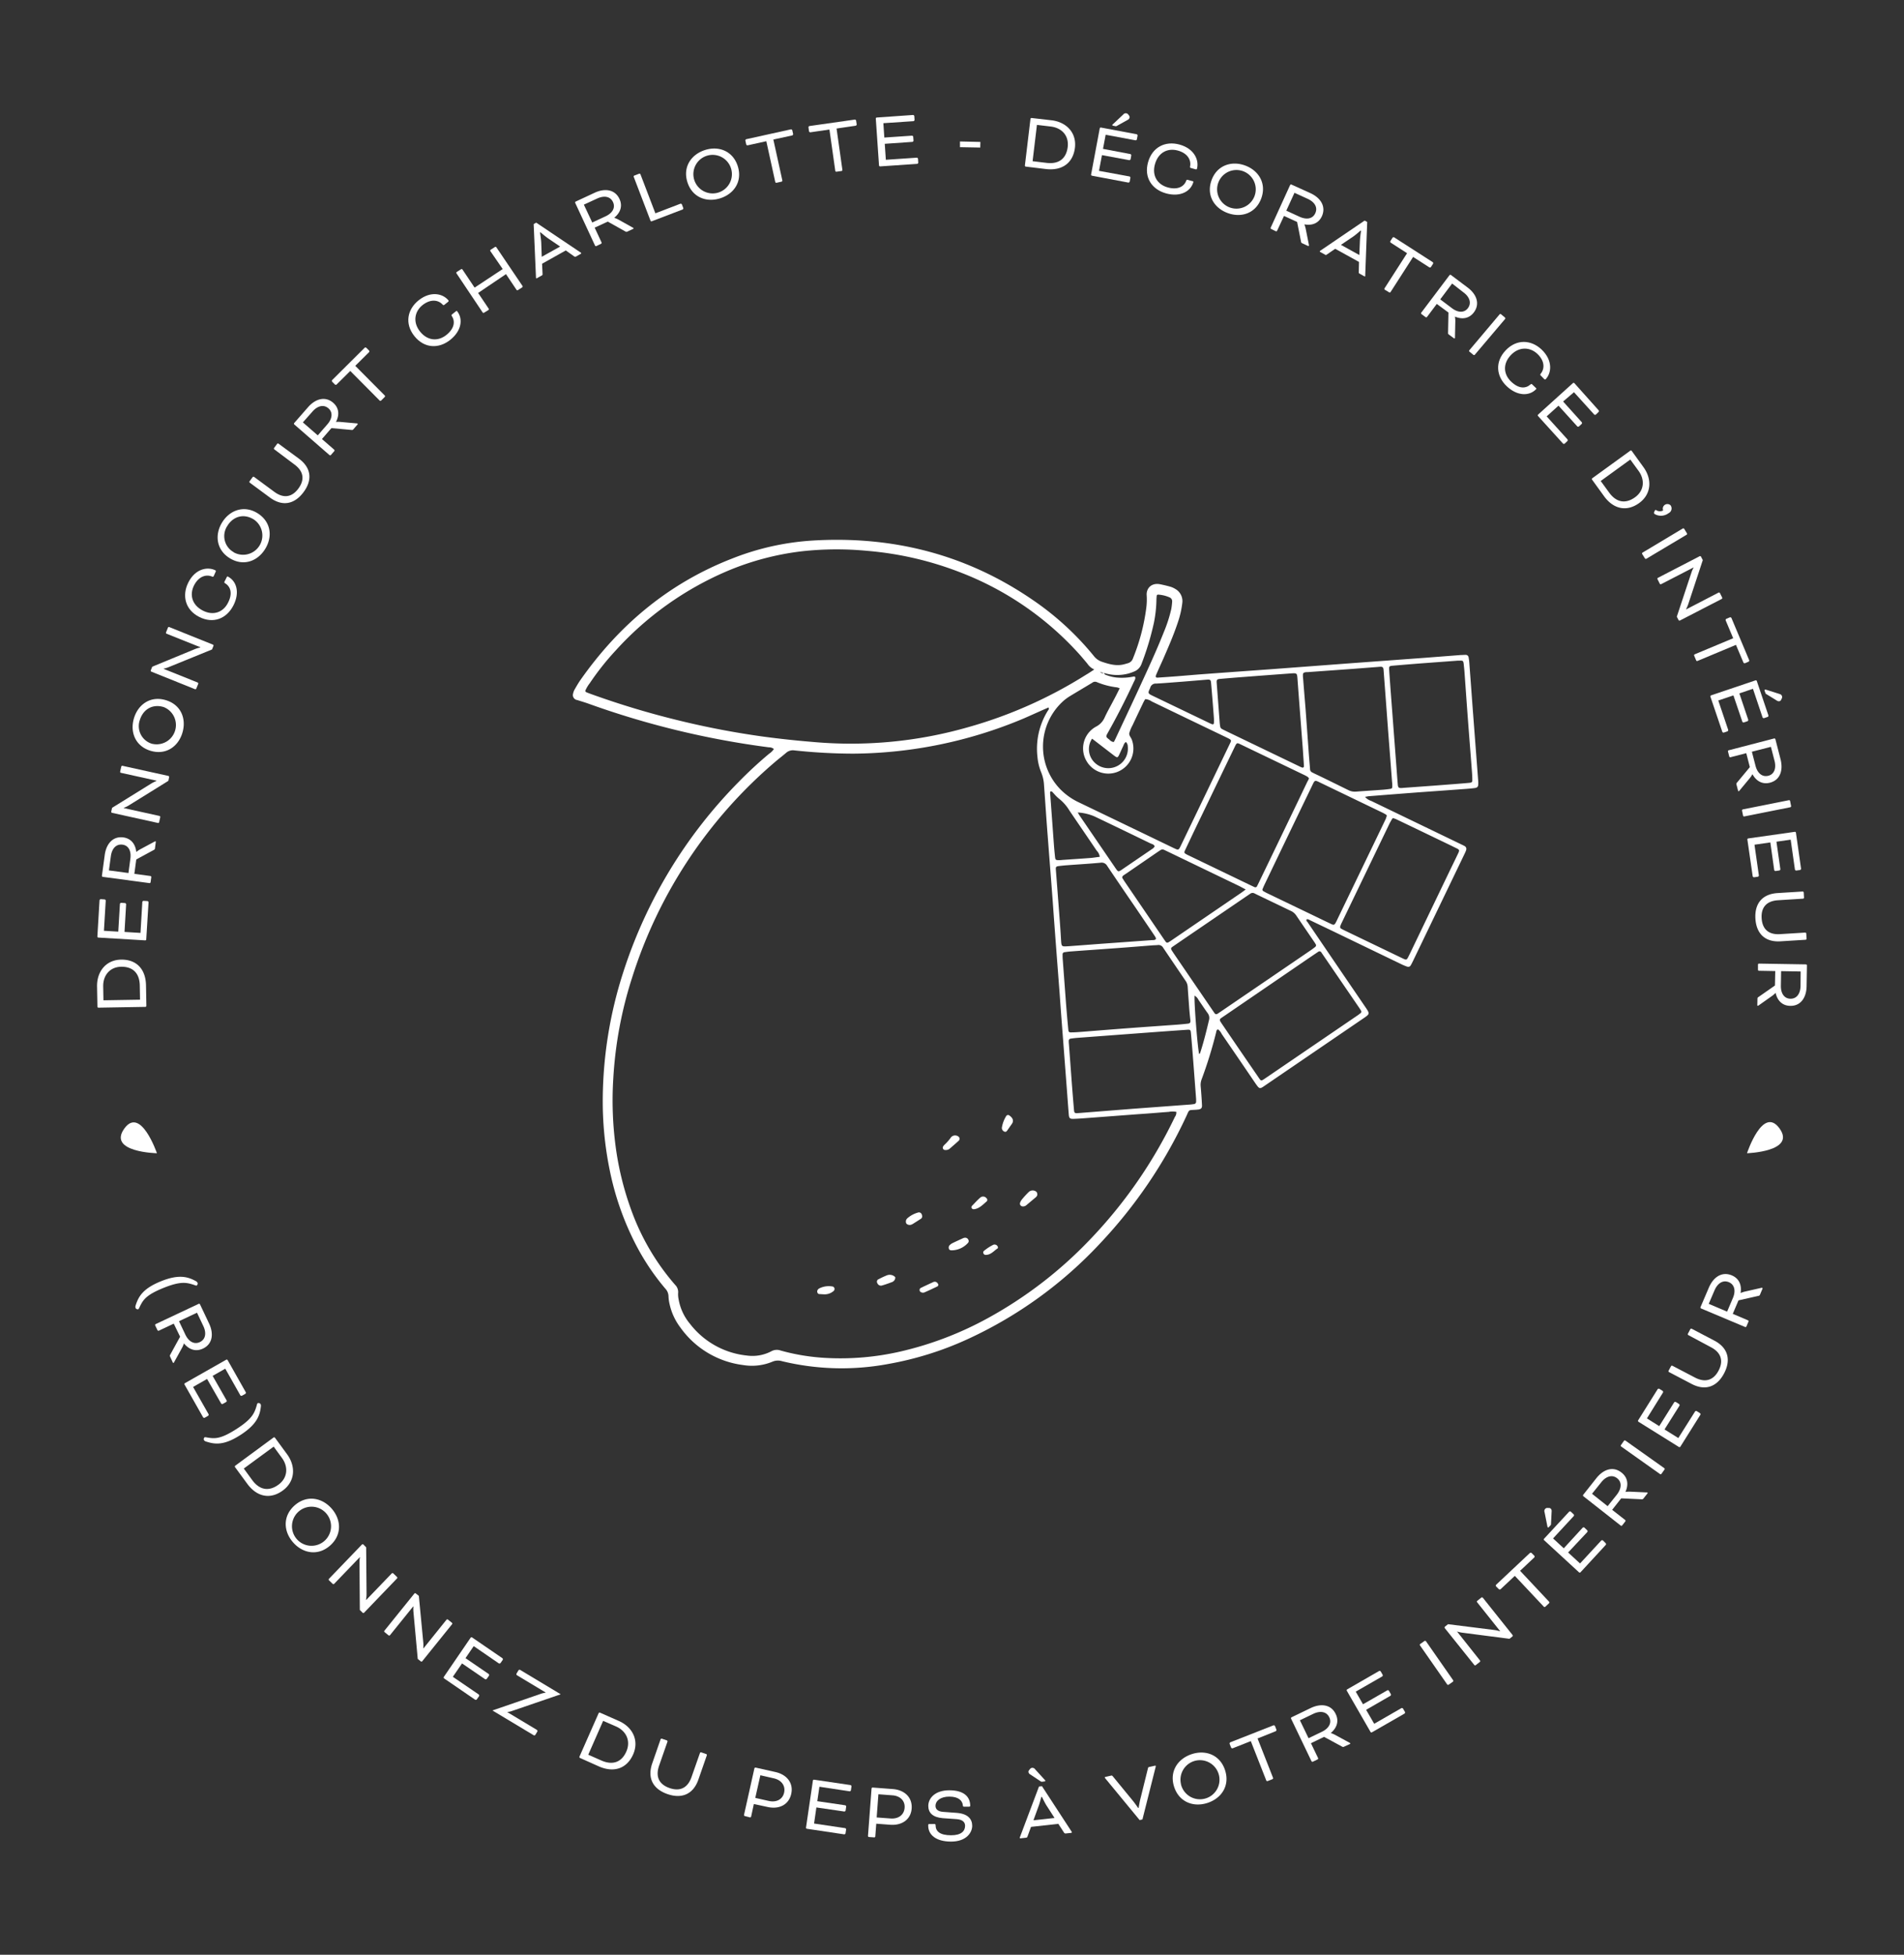 <svg id="Calque_1" data-name="Calque 1" xmlns="http://www.w3.org/2000/svg" viewBox="0 0 828.3 850.05">
  <rect x="0" y="0" width="828.3" height="850.05" fill="#333333" stroke="none"/>
  <defs>
    <style>
      .cls-1 {
        fill: #fff;
      }
    </style>
  </defs>
  <g>
    <path class="cls-1" d="M593.82,346.54a6.26,6.26,0,0,0,2.7,1.76L635.29,367c.6.31,1.22.56,1.81.9a1.41,1.41,0,0,1,.66,1.9.3.3,0,0,1,0,.08c-.19.54-.46,1.06-.7,1.58l-22.3,46.32c-.34.69-.67,1.39-1.07,2.05a1.22,1.22,0,0,1-1.52.53,21.58,21.58,0,0,1-2.43-1L579,404.53l-9.12-4.36a2.4,2.4,0,0,0-1.37-.44c-.49.66.15,1,.43,1.45q7.73,11.37,15.44,22.69l9.94,14.57c1.55,2.3,1.49,2.57-.75,4.11L550.39,472c-2.43,1.69-2.43,1.67-4.24-.88q-7.29-10.74-14.67-21.48a5.34,5.34,0,0,0-1.61-2c-.71.21-.71.86-.83,1.36a186.56,186.56,0,0,1-6.31,20.41,6.79,6.79,0,0,0-.39,3.09c.24,2.68.43,5.38.56,8.08.07,1.29-.37,1.73-1.62,1.93-.28,0-.57.06-.86.08-3.74.26-2.84-.32-4.54,3.26a208.35,208.35,0,0,1-37.19,54.75A183.35,183.35,0,0,1,421,582.33a141.66,141.66,0,0,1-34.64,10.83,110.31,110.31,0,0,1-46.15-1.22,6.11,6.11,0,0,0-4.17.21,23.24,23.24,0,0,1-12.77,1.46A39.53,39.53,0,0,1,296,577.31a26.12,26.12,0,0,1-4.7-10.15,17.84,17.84,0,0,1-.48-3.41,5,5,0,0,0-1.37-3.35A101.63,101.63,0,0,1,277,542a123.91,123.91,0,0,1-11.86-33.66,148.8,148.8,0,0,1-2.92-31,183,183,0,0,1,8.91-54.53,208.41,208.41,0,0,1,50.17-82.73,179.5,179.5,0,0,1,13.36-12.36,6.84,6.84,0,0,0,2-2,3.18,3.18,0,0,0-2.17-.73,373.37,373.37,0,0,1-78.72-19.07c-1.54-.54-3.11-1-4.66-1.49a2.18,2.18,0,0,1-1.81-2.76,6.21,6.21,0,0,1,.7-1.87c.82-1.42,1.63-2.85,2.58-4.19,16.93-24.07,38.65-42.19,66.26-52.85a113.94,113.94,0,0,1,34-7.65C387.8,232.87,420,240.9,449,260.71a124.77,124.77,0,0,1,26.93,24.66,7.4,7.4,0,0,0,3.49,2.43c3.22,1.08,6.46,2,9.89,1l1.38-.39a3.22,3.22,0,0,0,2.18-2.09,87.76,87.76,0,0,0,5.8-22,28.68,28.68,0,0,0,.17-5.48c-.2-2.91,2-5.55,5.93-4.75,1.41.29,2.83.62,4.2,1a9.16,9.16,0,0,1,2.37,1.05,6.07,6.07,0,0,1,3,6.07,40.43,40.43,0,0,1-1.84,8.15c-1.87,5.69-4.26,11.15-6.65,16.62-1,2.21-2,4.4-2.94,6.6-.32.75-.06,1.15.69,1.1q4.19-.27,8.36-.59c3.84-.3,7.67-.65,11.53-.93,9.79-.73,19.59-1.42,29.38-2.13l33.71-2.53,33.13-2.43,15.79-1.22c.68,0,1.35-.07,2-.06a1.25,1.25,0,0,1,1.4,1.16,21.78,21.78,0,0,1,.34,2.86q.72,9.64,1.43,19.31l1.71,22.47.7,9.22a7.36,7.36,0,0,1,0,1.15c0,1.14-.38,1.58-1.5,1.73s-2.29.26-3.45.35c-6.81.5-13.64,1-20.45,1.48q-11.24.85-22.47,1.75C595,346.33,594.55,346.42,593.82,346.54ZM478.55,292c-.1.15-.16.48-.35.08h.4c.43.78,1.07.78,1.79.43a.78.78,0,0,0,.51.9,18.15,18.15,0,0,0,4.75,1.22,24.84,24.84,0,0,0,7.2-.36c.37-.07.85-.2,1,.19a1.59,1.59,0,0,1-.12,1.09c-.2.53-.5,1-.74,1.57-3.4,7.28-7,14.35-10.93,21.33-1.09,1.93-1.08,1.95.61,3.24a2.88,2.88,0,0,0,1.84,1,11,11,0,0,0,.66-1.21c3.3-7.06,6.64-14.11,9.91-21.18,3.91-8.5,7.87-16.93,11.3-25.61a60.26,60.26,0,0,0,3.17-9.89,27.62,27.62,0,0,0,.37-3.15,1.82,1.82,0,0,0-1.11-1.86,14.43,14.43,0,0,0-5-1.21.59.59,0,0,0-.61.51c-.06.67-.12,1.34-.12,2a55.64,55.64,0,0,1-1.09,9.72,121.07,121.07,0,0,1-5.31,17.68,5.62,5.62,0,0,1-3.41,3.58,20.93,20.93,0,0,1-2.18.78,19,19,0,0,1-10.83-.21c-.56-.19-1.24-.09-1.7-.61Zm33.23,191.52a8.93,8.93,0,0,0-3.34,0c-4.42.33-8.83.72-13.25,1l-23.91,1.8c-1.44.1-2.87.2-4.32.24s-1.87-.26-2-1.79c-.28-3.36-.51-6.71-.77-10.08l-1.71-22.47c-.49-6.43-1-12.86-1.44-19.3-.54-7.19-1.11-14.4-1.65-21.6-.51-6.72-1-13.45-1.48-20.16-.73-9.6-1.49-19.21-2.22-28.8-.54-7-1-14-1.51-21A16.86,16.86,0,0,0,453,336a23.44,23.44,0,0,1-1.69-7,31.19,31.19,0,0,1,4.52-19.91c.23-.37.69-.71.31-1.43l-1.73.75c-3,1.32-6,2.7-9,4a194.17,194.17,0,0,1-74.18,15.33,244.4,244.4,0,0,1-25.66-1.42,4.45,4.45,0,0,0-3.64,1.11c-1.52,1.32-3.15,2.54-4.68,3.85A203.64,203.64,0,0,0,275,425.11,175.27,175.27,0,0,0,266.8,469a152.09,152.09,0,0,0,1,29.4,130.7,130.7,0,0,0,6.86,27.94,102.38,102.38,0,0,0,19.07,32.43A4.4,4.4,0,0,1,295,562.4a11,11,0,0,0,.26,2.86,22.48,22.48,0,0,0,4.86,10.37,35.89,35.89,0,0,0,24.78,13.85,17.64,17.64,0,0,0,10.65-1.85,4.93,4.93,0,0,1,4.11-.31,91.13,91.13,0,0,0,19.61,3.2,116.16,116.16,0,0,0,32.36-2.77,147.64,147.64,0,0,0,38.18-14.57,182.28,182.28,0,0,0,44.07-33.82,204.6,204.6,0,0,0,37.23-53.64,3.21,3.21,0,0,0,.63-2.24ZM476.05,291.14a6.92,6.92,0,0,1-3-2.53c-1.3-1.54-2.59-3.11-3.95-4.6a134.54,134.54,0,0,0-50.46-34.76,144.85,144.85,0,0,0-41.44-9.71,138.76,138.76,0,0,0-27.94.15,119.3,119.3,0,0,0-33.1,8.74,139.18,139.18,0,0,0-48.3,34.43,116.29,116.29,0,0,0-11.29,14.24,14.45,14.45,0,0,0-2,3.41c.21.25.3.44.46.5.71.31,1.44.57,2.15.83a370.25,370.25,0,0,0,38.41,11.54,363.21,363.21,0,0,0,36.86,7q10.44,1.39,20.95,2.25a184.86,184.86,0,0,0,67.73-6.39,194.7,194.7,0,0,0,51.27-22.78C473.49,292.84,474.54,292.13,476.05,291.14Zm11.05,8.2a7.51,7.51,0,0,0-1.12-.41,33,33,0,0,1-8.9-2.33,1.9,1.9,0,0,0-1.88.28c-3.22,1.95-6.45,3.85-9.66,5.8a20.17,20.17,0,0,0-3.85,3,26.64,26.64,0,0,0-.31,37.66h0a28.21,28.21,0,0,0,8,5.61q20.42,9.81,40.82,19.65c2.62,1.22,2.43,1.39,3.77-1.41q10.39-21.57,20.77-43.17c1-2.16,1.42-2.08-1.22-3.35q-16.25-7.8-32.5-15.64a5.39,5.39,0,0,0-2.82-1c-.24.42-.55.91-.79,1.42-1.58,3.3-3.15,6.59-4.7,9.91a15.92,15.92,0,0,0-1.43,3.44c-.21,1,.76,1.92,1.11,2.9a10.93,10.93,0,0,1-19.65,9.37,10.79,10.79,0,0,1,3.62-14.82l.34-.2a8.12,8.12,0,0,0,3.73-3.75c1.21-2.7,2.74-5.3,4.1-7.95C485.37,302.83,486.16,301.19,487.1,299.34Zm82.36,39.17a3.17,3.17,0,0,0-.59-.68,13.93,13.93,0,0,0-1.52-.83L540.3,324c-2.27-1.08-2.15-1.31-3.36,1.22Q529.8,340,522.67,354.83c-2.43,4.95-4.75,9.89-7.1,14.85-.52,1.08-.42,1.29.55,1.82a9.85,9.85,0,0,0,1,.51l27,13,1.57.74a.86.86,0,0,0,1.17-.34.2.2,0,0,0,0-.08c.33-.6.62-1.22.91-1.81q7.85-16.25,15.66-32.5c1.8-3.71,3.57-7.46,5.36-11.18C569.07,339.41,569.24,339,569.46,338.51Zm33.9,16.28c-.17-.23-.24-.44-.39-.54-.49-.3-1-.58-1.51-.84l-26.72-12.87c-3-1.46-2.66-1.48-4.13,1.54q-10.23,21.18-20.39,42.37c-.33.69-.64,1.4-.94,2.1a.73.73,0,0,0,.35,1,22.06,22.06,0,0,0,2,1.06l17.68,8.5c3.29,1.58,6.57,3.19,9.87,4.74,1,.49,1.38.35,1.87-.56.28-.51.53-1,.77-1.55L597,368.27q2.94-6.07,5.88-12.22c.13-.43.28-.88.43-1.26Zm.44-38.12h0q-.3-3.87-.58-7.76-.65-8.64-1.3-17.28a6.15,6.15,0,0,0-.1-.85,1,1,0,0,0-1-.83,13.93,13.93,0,0,0-1.45.09l-10.93.84-19.57,1.41h-.57c-1.3.15-1.53.39-1.49,1.59,0,.58.08,1.16.13,1.73.32,4.13.66,8.24,1,12.37q.75,10.22,1.48,20.44c.15,2,.34,4,.49,6.07a1.56,1.56,0,0,0,.87,1.38l1,.51c5,2.36,9.84,4.79,14.81,7.22a6.19,6.19,0,0,0,3.33.65c3.84-.29,7.68-.53,11.51-.81,1.06-.08,2.12-.21,3.16-.35s1.11-.38,1.1-1.34a10,10,0,0,0-.1-1.73q-.89-11.68-1.8-23.35Zm-86.58,120h0c-.18-2.5-.38-5-.53-7.48a5.1,5.1,0,0,0-.94-2.68q-4.85-7.14-9.71-14.32a2.3,2.3,0,0,0-2.43-1.21c-.77.08-1.53.07-2.31.13-4.79.37-9.58.77-14.38,1.12-7,.52-14,1-21,1.52-1,.07-1.91.2-2.87.34a.9.9,0,0,0-.79,1v0a22.52,22.52,0,0,0,.1,2.59q.69,9.21,1.37,18.42.45,5.76,1,11.51c.1,1.21.32,1.37,1.4,1.34,1.54,0,3.07-.14,4.62-.25,6.8-.54,13.61-1.09,20.43-1.6,7-.53,14-1,21-1.51,1.54-.12,3.08-.27,4.61-.44.86-.1,1.14-.45,1.08-1.37C517.59,441.47,517.38,439.06,517.22,436.67Zm55.36-25.62a10.36,10.36,0,0,0-.5-.93c-2.76-4.07-5.54-8.12-8.27-12.15a5.66,5.66,0,0,0-2.43-1.93l-14.58-7-1-.5a1.75,1.75,0,0,0-1.91.11l-1.66,1.13-20.75,14.15q-5.61,3.82-11.2,7.65c-1,.66-1,.95-.43,1.87.21.33.43.65.65,1l17.08,25c.28.39.53.8.83,1.21a.88.88,0,0,0,1.21.22h0l1.68-1.12,39.11-26.66c.63-.44,1.21-.9,1.85-1.37a3.7,3.7,0,0,0,.31-.66Zm-79.53,71.11h0l24.17-1.79a19.57,19.57,0,0,0,2.29-.26,1,1,0,0,0,.84-1V478q-.66-8.81-1.33-17.58c-.29-3.74-.59-7.48-.93-11.22-.11-1.33-.33-1.49-1.63-1.39q-7.64.53-15.27,1.09l-32.54,2.43c-1,.08-1.92.2-2.87.34a.93.93,0,0,0-.84,1,8.52,8.52,0,0,0,.06,1.21q.54,7.2,1.07,14.4t1.15,14.4c.1,1.28.37,1.49,1.63,1.39Zm130.7-140.5h0l8.36-.64c2.3-.18,4.6-.36,6.9-.57,1.36-.12,1.54-.29,1.49-1.55,0-1.73-.17-3.46-.3-5.19-.52-6.91-1.08-13.82-1.6-20.73s-1-13.83-1.5-20.74c-.08-1.15-.22-2.29-.34-3.45-.16-1.37-.33-1.53-1.56-1.5h-.87l-16.41,1.21c-4,.32-8,.64-12.08,1-1.47.13-1.61.28-1.51,1.82.21,3.27.46,6.53.7,9.79l2.43,32c.2,2.68.39,5.37.62,8.05.12,1.38.42,1.59,1.86,1.52l.86-.08Zm-17.62,14.09c-.2.13-.42.2-.51.35-.34.57-.67,1.21-1,1.76q-10.47,21.72-20.93,43.42c-.17.34-.33.7-.47,1.06-.38.92-.31,1.22.47,1.65.43.23.85.44,1.29.66l24.71,11.88c2.3,1.1,2.18,1.21,3.36-1.22.13-.25.27-.51.39-.77l17.38-36.15c1.09-2.25,2.2-4.5,3.27-6.76,1-2.05,1-2.05-1-3l-1.82-.9-15.6-7.51-8.59-4.11A3.62,3.62,0,0,1,606.13,355.75ZM548.66,469.81a2.13,2.13,0,0,0,.56-.1c.57-.35,1.13-.72,1.69-1.11l39.34-26.81a16.74,16.74,0,0,0,1.63-1.21.74.74,0,0,0,.25-1h0c-.24-.41-.5-.82-.76-1.21l-15.79-23.08c-.27-.39-.53-.8-.83-1.22a.88.88,0,0,0-1.21-.22l-4.3,2.91L533,441.53c-.64.43-1.28.86-1.9,1.31a.89.89,0,0,0-.29,1.21c.23.42.51.82.78,1.22q7.86,11.57,15.79,23.08a12.65,12.65,0,0,0,.86,1.21,1.41,1.41,0,0,0,.4.29ZM567,329.22h0c-.09-1.22-.15-2.51-.25-3.74-.76-10-1.55-20-2.28-29.93-.21-2.83-.12-2.9-3-2.69q-10.08.74-20.14,1.51c-3.55.26-7.1.56-10.65.87-1.21.11-1.48.4-1.38,1.67q.65,8.63,1.3,17.26a14.45,14.45,0,0,0,.22,1.72,1.41,1.41,0,0,0,.78,1.13c.42.23.86.44,1.28.66l32.23,15.51a11,11,0,0,0,1.32.58.57.57,0,0,0,.76-.27.54.54,0,0,0,.06-.25C567.21,331.9,567.09,330.57,567,329.22ZM460.35,391.37c.55,7.29.95,12.21,1.22,17.11.22,3.29.12,3.19,3.32,3,5.47-.39,10.94-.83,16.4-1.22l19.86-1.43h.57c1.22-.14,1.41-.53.84-1.46-.4-.65-.85-1.28-1.28-1.93l-7.14-10.54c-4.17-6.07-8.35-12.22-12.49-18.37a2.73,2.73,0,0,0-2.87-1.36c-4.69.44-9.4.71-14.1,1.06-1.34.1-2.69.22-4,.39s-1.44.39-1.34,1.69c.4,5.17.81,10.35,1,13.1Zm81.56-4.58c-1.16-.6-1.9-1-2.66-1.41l-30.7-14.79-2.09-1a1.64,1.64,0,0,0-1.64.11l-1.21.8L489.77,380a13,13,0,0,0-1.21.84.85.85,0,0,0-.18,1.19l0,0c.23.3.42.64.64,1l17.25,25.3c.27.4.56.78.85,1.21a.85.85,0,0,0,1.18.25l0,0c.41-.24.81-.51,1.21-.77l30.08-20.52c.65-.43,1.28-.91,2.23-1.62Zm-73.07-33.47c.25.39.48.8.73,1.21l15.6,22.84c.22.31.42.64.67.94.56.72.81.75,1.68.21.25-.16.49-.31.72-.48l12.85-8.76a3,3,0,0,0,1.22-1.22c-.28-.87-1.14-1-1.8-1.28q-12.15-5.91-24.38-11.75A21.81,21.81,0,0,0,468.84,353.32Zm9.59,19.32a4.62,4.62,0,0,0-1.32-2.69c-3.93-5.82-7.9-11.6-11.84-17.41a19.14,19.14,0,0,0-4.52-5.18,16.21,16.21,0,0,1-2.06-2c-.33-.34-.63-.73-1-1.06a.72.72,0,0,0-.49-.15c-.4,0-.36.38-.36.65s0,.58.06.86l1.64,22.44c.13,1.53.27,3.06.44,4.59.14,1.22.33,1.39,1.68,1.36a8.58,8.58,0,0,0,1.43-.08c4.22-.3,8.44-.57,12.66-.89,1.23-.13,2.44-.33,3.67-.47Zm36.28-76.22c-4.26.32-8,.64-11.75.85a2.43,2.43,0,0,0-2.58,1.82c-.15.45-.42.88-.57,1.33-.31.79-.15,1.21.65,1.65.41.24.85.45,1.28.65l23.67,11.37c.61.3,1.22.6,1.85.84.41.16.79,0,.82-.46a17.81,17.81,0,0,0,0-2.31q-.55-7.47-1.21-15c-.12-1.55-.34-1.72-2-1.58Zm-39.62,24.8a8.18,8.18,0,0,0,1.79,11,8.51,8.51,0,0,0,13.74-7.6,2.68,2.68,0,0,0-.81-1.95c-.83.5-.95,1.33-1.29,2-.59,1.22-1.1,2.43-1.69,3.65s-.85,1.21-2,.39c-.38-.28-.76-.59-1.15-.88ZM519.67,433c-.21,3.48,1.36,23.15,2,25.33.34-.08.41-.37.5-.64,1.51-4.66,2.68-9.41,3.81-14.17a3.44,3.44,0,0,0-.66-3c-1.34-1.87-2.61-3.8-3.93-5.69a4.23,4.23,0,0,0-1.73-1.87Z"/>
    <path class="cls-1" d="M451.27,519.57a1.86,1.86,0,0,1-.7,1.11l-4.17,3.5a2.19,2.19,0,0,1-1.62.44,1.21,1.21,0,0,1-1.07-1.34.13.13,0,0,0,0-.06,4.77,4.77,0,0,1,.78-1.52,38.36,38.36,0,0,1,3.09-3.38,2.53,2.53,0,0,1,3.15-.15C451.07,518.41,451.23,518.76,451.27,519.57Z"/>
    <path class="cls-1" d="M414.08,543.73c-.51,0-1.11-.07-1.3-.76a1.51,1.51,0,0,1,.44-1.57,4.25,4.25,0,0,1,1.16-.81c1.54-.76,3.11-1.45,4.66-2.17a2.64,2.64,0,0,1,.55-.15,1.5,1.5,0,0,1,1.65.82,1.21,1.21,0,0,1-.26,1.54A9.67,9.67,0,0,1,414.08,543.73Z"/>
    <path class="cls-1" d="M389.47,555.72a2.57,2.57,0,0,1-.12.55,2.25,2.25,0,0,1-1.14,1.21c-1.52.57-3.06,1.13-4.61,1.57a1.67,1.67,0,0,1-1.91-1,1.23,1.23,0,0,1,.33-1.69l.07,0a37.76,37.76,0,0,1,3.64-1.72,3.39,3.39,0,0,1,3.3.37C389.24,555.2,389.54,555.34,389.47,555.72Z"/>
    <path class="cls-1" d="M411.24,500.1a1,1,0,0,1-1-1.43,3.5,3.5,0,0,1,.5-.71,19.05,19.05,0,0,0,2.86-3.22,2.33,2.33,0,0,1,3.1-.64,1.21,1.21,0,0,1,.63,1.6,1.44,1.44,0,0,1-.19.31c-1.34,1.21-2.74,2.43-4.14,3.64A2.74,2.74,0,0,1,411.24,500.1Z"/>
    <path class="cls-1" d="M435.84,490.43a13.52,13.52,0,0,1,1.94-5.17.91.91,0,0,1,1.27-.21h0c1.36.94,2.24,2.2,1.06,3.82-.62.85-1.22,1.73-1.8,2.57-.33.44-.68,1-1.4.65A1.73,1.73,0,0,1,435.84,490.43Z"/>
    <path class="cls-1" d="M401.16,528.84a1.19,1.19,0,0,1-.6,1.21c-1.13.73-2.26,1.45-3.38,2.15a3.51,3.51,0,0,1-.78.38,2,2,0,0,1-2.1-.48,1.89,1.89,0,0,1,.47-2.34,11.7,11.7,0,0,1,4.49-2.43C400.27,526.94,401.11,527.69,401.16,528.84Z"/>
    <path class="cls-1" d="M358.2,562.85l-1.69-.1a.93.93,0,0,1-.89-.6,1.34,1.34,0,0,1,.18-1.35,2,2,0,0,1,.66-.54,9.23,9.23,0,0,1,5.57-.83,1.11,1.11,0,0,1,1,.88,1.22,1.22,0,0,1-.52,1.22A6,6,0,0,1,358.2,562.85Z"/>
    <path class="cls-1" d="M423.53,525.88c-.37-.09-.76-.22-.88-.62a1,1,0,0,1,.11-.78c1.21-1.22,2.34-2.5,3.64-3.64a1.88,1.88,0,0,1,2.66.11l.12.15a.9.9,0,0,1,.12,1.29c-1.57,1.34-3,2.94-5.16,3.41Z"/>
    <path class="cls-1" d="M408.23,558.72c-.1.2-.16.56-.35.66-1.9.91-3.8,1.81-5.72,2.65a1.9,1.9,0,0,1-1.67-.19,1.09,1.09,0,0,1-.24-1.5,2.19,2.19,0,0,1,.46-.34c1.74-.82,3.46-1.63,5.22-2.43a1.5,1.5,0,0,1,2,.53A2.29,2.29,0,0,1,408.23,558.72Z"/>
    <path class="cls-1" d="M434.13,542.31c0,.18,0,.47-.09.55-1.57,1-2.8,2.66-4.86,2.84a2.71,2.71,0,0,1-.57,0,1.05,1.05,0,0,1-.82-.73.87.87,0,0,1,.26-1,20.92,20.92,0,0,1,4.1-2.67,1.51,1.51,0,0,1,1.94.91C434.1,542.23,434.12,542.27,434.13,542.31Z"/>
    <path class="cls-1" d="M60.81,568.23c-.2.44-.43,1-.7,1.14a1.09,1.09,0,0,1-1.11-.52,1.71,1.71,0,0,1,0-1.14c1.22-3.81,3.09-7.29,10.88-10.47s11.78-2.07,15.26-.15a1.72,1.72,0,0,1,.83.81,1.08,1.08,0,0,1-.42,1.14c-.27.09-.77-.16-1.3-.33-3.13-1-5.71-1.64-13.21,1.4S62.26,565.28,60.81,568.23Z"/>
    <path class="cls-1" d="M86.43,567a.45.45,0,0,1,.57.2l3.94,8.32c2.17,4.58,1.48,9-2.65,10.94-3.16,1.49-6.07.41-8.25-2.23H80a10.64,10.64,0,0,1-.81,1.9l-3.38,6.13c-.17.32-.24.39-.32.43s-.21,0-.31-.17l-1.22-2.66a.71.71,0,0,1,0-.57l4.39-8-2.76-5.68-6.5,3.07a.47.47,0,0,1-.57-.21l-1-2.07a.48.48,0,0,1,.2-.59Zm-.73,3.85-7.83,3.7,2.74,5.78c1.41,3,3.79,4.49,6.33,3.3s2.93-4,1.5-7Z"/>
    <path class="cls-1" d="M90.08,599.67,84,603.14,90.74,615a.62.62,0,0,1-.19.68l-1.51.86a.61.61,0,0,1-.68-.19l-8.09-14.27a.47.47,0,0,1,.17-.58l18-10.22a.46.46,0,0,1,.58.17l7.91,14a.61.61,0,0,1-.19.68l-1.51.85a.6.6,0,0,1-.68-.2L98,595.2l-5.5,3.12L98.59,609a.58.58,0,0,1-.19.68l-1.5.85a.62.62,0,0,1-.69-.18Z"/>
    <path class="cls-1" d="M111.61,611.43c.17-.54.25-1.1.49-1.22a1.06,1.06,0,0,1,1.21.32,1.64,1.64,0,0,1,.17,1.13c-.43,4-1.83,7.84-8.91,12.39s-11,4.1-14.83,2.86a1.62,1.62,0,0,1-1-.63,1.07,1.07,0,0,1,.22-1.21c.23-.15.85,0,1.33.08,3.23.53,5.76.66,12.57-3.71S110.65,614.57,111.61,611.43Z"/>
    <path class="cls-1" d="M102.24,638a.47.47,0,0,1,.09-.6L119,625.12a.45.45,0,0,1,.61.09l5.25,7.16c3.9,5.31,3.56,11.84-1.81,15.79s-11.24,2.93-15.55-3Zm16.82-8.91-13,9.53,3.65,5c3.35,4.58,7.49,4.93,11.46,2s4.35-7.69,1.48-11.61Z"/>
    <path class="cls-1" d="M143.55,672.16c-5.25,4.58-11.82,3.4-16.06-1.44s-4.52-11.52.74-16.11,11.84-3.38,16.06,1.44S148.81,667.57,143.55,672.16ZM130.31,657a8.5,8.5,0,1,0,11.28.77A8.49,8.49,0,0,0,130.31,657Z"/>
    <path class="cls-1" d="M156.39,679.44a12.3,12.3,0,0,1,.2-2.19l-.07-.08-11.17,11.61a.45.45,0,0,1-.61,0l-1.64-1.58a.47.47,0,0,1,0-.61l14.37-14.94a.47.47,0,0,1,.61,0l1.21,1.22.17,20.21a13,13,0,0,1-.23,2.57l.1.11,11.12-11.56a.47.47,0,0,1,.61,0l1.66,1.59a.46.46,0,0,1,0,.62l-14.35,14.93a.47.47,0,0,1-.61,0l-1.22-1.22Z"/>
    <path class="cls-1" d="M179.85,700.83a13.47,13.47,0,0,1,0-2.2l-.08-.07L169.65,711.1a.46.46,0,0,1-.61.07l-1.78-1.45a.45.45,0,0,1,0-.61l13-16.12a.46.46,0,0,1,.6-.07l1.35,1.08,1.92,20.14a12.36,12.36,0,0,1,0,2.58l.11.09,10-12.45a.47.47,0,0,1,.61-.07l1.8,1.45a.46.46,0,0,1,0,.6l-13,16.13a.46.46,0,0,1-.6,0l-1.32-1.05Z"/>
    <path class="cls-1" d="M201,723.37l-4,5.82,11.28,7.7a.63.63,0,0,1,.13.71l-1,1.42a.61.61,0,0,1-.71.13l-13.53-9.28a.5.5,0,0,1-.11-.61l11.69-17.09a.5.5,0,0,1,.61-.11l13.22,9.05a.63.63,0,0,1,.14.7l-1,1.43a.64.64,0,0,1-.71.12l-10.93-7.51-3.57,5.23,10.09,6.9a.63.63,0,0,1,.14.7l-1,1.42a.61.61,0,0,1-.7.14Z"/>
    <path class="cls-1" d="M252.3,764.47a.47.47,0,0,1-.22-.56L260.43,745a.46.46,0,0,1,.57-.23l8.12,3.58c6.08,2.65,9,8.5,6.32,14.58s-8.26,8.15-14.94,5.21Zm10.09-16.13-6.48,14.73,5.68,2.51c5.21,2.29,9,.53,10.93-4s-.08-8.83-4.51-10.79Z"/>
    <path class="cls-1" d="M304.51,762.3a.44.44,0,0,1,.54-.26l2.18.74a.48.48,0,0,1,.26.56l-3.64,10.46c-2.26,6.59-7.36,8.5-13.45,6.4s-8.94-6.72-6.66-13.36l3.64-10.48a.46.46,0,0,1,.55-.26l2.17.74a.47.47,0,0,1,.27.56l-3.65,10.46c-1.7,5,.19,8.19,4.57,9.71s7.87.11,9.57-4.86Z"/>
    <path class="cls-1" d="M324,789.74a.46.46,0,0,1-.33-.51L328.19,769a.49.49,0,0,1,.53-.33l8.62,1.93c4.94,1.11,7.93,4.75,6.86,9.53s-5.34,6.76-10.25,5.67l-6-1.29L326.76,790a.46.46,0,0,1-.51.32ZM330.78,772l-2.21,9.85,5.9,1.33c3.23.71,6-.62,6.65-3.65s-1.22-5.45-4.45-6.18Z"/>
    <path class="cls-1" d="M355.15,786l-1,7,13.51,2a.6.6,0,0,1,.43.57l-.26,1.71a.58.58,0,0,1-.57.42L351,795.27a.47.47,0,0,1-.36-.5l3-20.48a.47.47,0,0,1,.48-.36L370,776.27a.62.62,0,0,1,.42.59l-.25,1.7a.58.58,0,0,1-.57.42L356.47,777l-.92,6.28,12.15,1.78a.6.6,0,0,1,.42.57l-.25,1.72a.61.61,0,0,1-.58.42Z"/>
    <path class="cls-1" d="M378,798.85a.46.46,0,0,1-.4-.46l1.56-20.65a.46.46,0,0,1,.46-.4l8.82.67c5,.38,8.5,3.56,8.16,8.43s-4.31,7.47-9.33,7.09l-6.07-.46-.42,5.57a.45.45,0,0,1-.46.38Zm4.13-18.58-.75,10.08,6.07.45c3.31.24,5.81-1.47,6.08-4.59s-1.95-5.24-5.29-5.48Z"/>
    <path class="cls-1" d="M406.5,793.21c.41,0,.51.18.51.51,0,2.66,1.86,4.38,6.76,4.38,4.46,0,6.07-1.86,6.07-4.13,0-1.29-.75-2.66-3.64-2.88l-6.08-.43c-4.34-.37-6.28-2.31-6.28-5.34,0-3.26,2.85-6.79,9.14-6.78,6.69,0,9.1,3.07,9.1,6.77,0,.18-.15.36-.55.36h-2.11c-.37,0-.51-.09-.55-.6-.17-1.87-1.69-3.78-5.89-3.78-3.71,0-6,1.75-6,4.06,0,1.28.86,2.43,3.42,2.58l5.9.44c4.92.4,6.64,2.82,6.64,5.63s-2.43,6.86-9.2,6.85-9.93-3.1-9.93-6.88v-.36c0-.25.11-.39.44-.39Z"/>
    <path class="cls-1" d="M460.41,793.13l-11.89,1.32L447,798.62c-.21.5-.28.5-.7.55l-2.32.26a.31.31,0,0,1-.36-.22h0a1.39,1.39,0,0,1,.14-.45L452,776.89l1.29-.14,12.79,19.61a1.44,1.44,0,0,1,.23.42.33.33,0,0,1-.3.28l-2.32.25a.76.76,0,0,1-.81-.37Zm-12.24-23.94a1.2,1.2,0,0,1,.86-.41,1.43,1.43,0,0,1,1.3.65l4.14,4.54c.26.26.26.32.27.43a.26.26,0,0,1-.25.28l-1.15.14a.76.76,0,0,1-.56-.13l-4.64-3.07a1.45,1.45,0,0,1-.72-1,1.11,1.11,0,0,1,.3-.87Zm1.41,22.39,9.18-1-3.49-5.41c-.65-1-2-3.75-2-3.75H453s-.76,3-1.22,4.11Z"/>
    <path class="cls-1" d="M492.93,783.22c.77.94,2.2,3,2.2,3h.21s.4-2.49.69-3.64L499.39,769c.15-.51.22-.52.65-.62l2.43-.54c.2,0,.3,0,.32.14a1.41,1.41,0,0,1-.07.5L497,791.21l-1.22.28-14.89-18.06a1.92,1.92,0,0,1-.28-.42c0-.1,0-.22.23-.27l2.43-.56c.41-.1.48-.11.84.29Z"/>
    <path class="cls-1" d="M533,770c2.05,6.65-1.69,12.14-7.85,14.08s-12.36-.56-14.42-7.22,1.74-12.15,7.86-14.09S530.93,763.28,533,770Zm-19.25,5.92A8.5,8.5,0,1,0,519,766,8.5,8.5,0,0,0,513.77,775.88Z"/>
    <path class="cls-1" d="M535.55,759.94l-.63-1.61a.62.62,0,0,1,.29-.65L554,750.29a.61.61,0,0,1,.65.28l.63,1.6a.61.61,0,0,1-.27.66L547.08,756l6.74,17.14a.49.49,0,0,1-.24.56l-2.15.84a.48.48,0,0,1-.56-.25l-6.73-17.13-7.93,3.13A.63.63,0,0,1,535.55,759.94Z"/>
    <path class="cls-1" d="M561.66,747.39a.46.46,0,0,1,.19-.59l8.3-4c4.57-2.2,9-1.53,10.93,2.59,1.52,3.13.45,6.07-2.16,8.26h0a10.29,10.29,0,0,1,1.91.8l6.14,3.34c.33.17.4.24.44.32s0,.21-.17.31l-2.66,1.22a.68.68,0,0,1-.56,0l-8-4.33-5.72,2.76,3.11,6.47a.44.44,0,0,1-.21.57l-2.07,1a.47.47,0,0,1-.58-.19Zm3.84.7,3.76,7.8,5.76-2.77c3-1.43,4.47-3.83,3.25-6.35s-4-2.9-7-1.46Z"/>
    <path class="cls-1" d="M594.31,743.55l3.51,6.07,11.84-6.81a.6.6,0,0,1,.68.18l.87,1.49a.64.64,0,0,1-.19.7l-14.21,8.16a.43.43,0,0,1-.58-.16L585.9,735.24a.46.46,0,0,1,.16-.58l13.9-8a.61.61,0,0,1,.69.18l.86,1.49a.62.62,0,0,1-.19.69l-11.53,6.62,3.16,5.49,10.59-6.07a.57.57,0,0,1,.68.2l.86,1.49a.61.61,0,0,1-.18.68Z"/>
    <path class="cls-1" d="M632.18,730.71a.48.48,0,0,1-.11.61l-1.88,1.31a.48.48,0,0,1-.61-.11l-11.85-17a.46.46,0,0,1,.11-.6l1.88-1.32a.49.49,0,0,1,.61.11Z"/>
    <path class="cls-1" d="M636.09,710a12.2,12.2,0,0,1-2.15-.5h-.08l10,12.61a.45.45,0,0,1-.07.59l-1.8,1.43a.46.46,0,0,1-.61-.06L628.51,708a.46.46,0,0,1,.08-.61l1.35-1.08,20,2.51a13.63,13.63,0,0,1,2.53.57l.11-.09-10-12.54a.47.47,0,0,1,.07-.61l1.8-1.43a.47.47,0,0,1,.61.06L658,711a.46.46,0,0,1,0,.6l-1.33,1.06Z"/>
    <path class="cls-1" d="M652.06,691.1l-1.22-1.22a.62.62,0,0,1,0-.71l14.72-13.83a.63.63,0,0,1,.72,0l1.21,1.22a.6.6,0,0,1,0,.7l-6.2,5.83,12.63,13.46a.47.47,0,0,1,0,.61l-1.68,1.58a.46.46,0,0,1-.6,0L659,685.29l-6.22,5.83A.6.6,0,0,1,652.06,691.1Z"/>
    <path class="cls-1" d="M682.18,675.13l5.19,4.77,9.25-10a.63.63,0,0,1,.72,0l1.21,1.22a.6.6,0,0,1,0,.72l-11,11.92a.46.46,0,0,1-.62,0l-15.22-14a.46.46,0,0,1,0-.6l10.94-11.8a.6.6,0,0,1,.7,0l1.28,1.22a.62.62,0,0,1,0,.71l-9,9.72,4.66,4.29,8.26-9a.6.6,0,0,1,.7,0l1.28,1.21a.63.63,0,0,1,0,.72Zm-8.44-19.35a1.19,1.19,0,0,1,.87.26,1.49,1.49,0,0,1,.4,1.22l-.28,5.56a.66.66,0,0,1-.23.51l-.79.85a.25.25,0,0,1-.36,0v0c-.08-.07-.14-.12-.2-.47l-1.21-6.08a1.42,1.42,0,0,1,.24-1.44,1.33,1.33,0,0,1,.85-.44Z"/>
    <path class="cls-1" d="M688.81,650.66a.47.47,0,0,1-.07-.61l5.71-7.21c3.16-4,7.42-5.32,11-2.43,2.74,2.16,3.06,5.27,1.67,8.38h0a10.91,10.91,0,0,1,2.06-.11l7,.32c.36,0,.46,0,.52.08a.28.28,0,0,1,0,.37l-1.82,2.3a.74.74,0,0,1-.52.25l-9.08-.42-3.94,5L707,661a.46.46,0,0,1,.07.6l-1.42,1.81a.45.45,0,0,1-.61,0Zm3.77-1.06,6.79,5.39,4-5c2-2.59,2.34-5.39.15-7.13s-4.86-.88-6.94,1.75Z"/>
    <path class="cls-1" d="M724,638.45a.48.48,0,0,1,.11.61l-1.33,1.87a.46.46,0,0,1-.6.11l-16.92-12a.45.45,0,0,1-.1-.61l1.32-1.87a.49.49,0,0,1,.61-.11Z"/>
    <path class="cls-1" d="M724.12,621.62l6,3.74,7.29-11.56a.6.6,0,0,1,.69-.17l1.46.92a.6.6,0,0,1,.16.69L731,629.13a.48.48,0,0,1-.59.14l-17.63-11a.47.47,0,0,1-.15-.59l8.51-13.58a.64.64,0,0,1,.7-.16l1.46.91a.67.67,0,0,1,.16.71l-7,11.26,5.36,3.36,6.5-10.35a.6.6,0,0,1,.69-.16l1.46.91a.62.62,0,0,1,.16.7Z"/>
    <path class="cls-1" d="M734.47,580.59a.47.47,0,0,1-.18-.59l1.06-2a.47.47,0,0,1,.58-.18l9.81,5.14c6.19,3.23,7.29,8.56,4.3,14.26s-8,7.83-14.17,4.59l-9.8-5.14a.43.43,0,0,1-.19-.57l1.07-2a.46.46,0,0,1,.59-.18l9.8,5.12c4.65,2.43,8.14,1.06,10.29-3s1.3-7.77-3.36-10.2Z"/>
    <path class="cls-1" d="M740,569a.46.46,0,0,1-.23-.56l3.64-8.5c2-4.67,5.75-7.1,10-5.31,3.21,1.37,4.35,4.27,3.81,7.64h.08a10.38,10.38,0,0,1,2-.65l6.83-1.55c.35-.09.46-.07.52,0a.29.29,0,0,1,.09.35l-1.14,2.71a.66.66,0,0,1-.44.36l-8.86,2-2.49,5.86,6.61,2.81a.45.45,0,0,1,.23.56l-.9,2.12a.46.46,0,0,1-.57.23Zm3.35-2,8,3.39,2.5-5.89c1.3-3,.84-5.82-1.73-6.91s-4.92.45-6.24,3.52Z"/>
    <g>
      <path class="cls-1" d="M63.68,437.42a.47.47,0,0,1-.42.44l-20.46.35a.45.45,0,0,1-.42-.42L42.22,429c-.11-6.5,3.88-11.58,10.46-11.69s10.72,4,10.84,11.25ZM45,435l15.92-.26-.11-6.15c-.1-5.61-3.23-8.26-8.11-8.18s-7.88,3.73-7.81,8.51Z"/>
      <path class="cls-1" d="M54.17,405.27l6.95.42.8-13.48a.61.61,0,0,1,.52-.46l1.7.1a.61.61,0,0,1,.48.53l-1,16.16a.43.43,0,0,1-.44.4l-20.42-1.22a.45.45,0,0,1-.4-.45l.94-15.79a.61.61,0,0,1,.53-.46l1.7.11a.6.6,0,0,1,.47.52l-.79,13.12,6.24.37.72-12.05a.62.62,0,0,1,.52-.48l1.7.11a.62.62,0,0,1,.48.52Z"/>
      <path class="cls-1" d="M44.71,381.32a.48.48,0,0,1-.37-.49l1.22-9c.67-5,3.64-8.26,8.08-7.67,3.41.47,5.27,2.93,5.64,6.28h.08a10.82,10.82,0,0,1,1.69-1.13l6.07-3.26c.3-.17.41-.2.48-.19a.24.24,0,0,1,.17.31l-.37,2.89a.69.69,0,0,1-.32.46l-7.8,4.24L58.45,380l7,.95a.46.46,0,0,1,.37.47l-.31,2.26a.46.46,0,0,1-.47.36Zm2.67-2.8,8.5,1.13.84-6.27c.43-3.23-.74-5.75-3.49-6.07s-4.55,1.72-5,5Z"/>
      <path class="cls-1" d="M55.86,350.35a11.07,11.07,0,0,1-2,.95v.11l15.53,3.42a.46.46,0,0,1,.32.52l-.48,2.21a.45.45,0,0,1-.51.32l-20-4.41a.46.46,0,0,1-.33-.51l.37-1.66,17-10.54a13.26,13.26,0,0,1,2.3-1.13v-.15l-15.47-3.41a.44.44,0,0,1-.32-.5l.49-2.22a.48.48,0,0,1,.51-.33l20,4.41a.46.46,0,0,1,.32.51l-.35,1.63Z"/>
      <path class="cls-1" d="M72.18,304.49c6.59,2,9,8.13,7.16,14.21s-7.29,9.79-13.89,7.78-9-8.17-7.15-14.22S65.6,302.47,72.18,304.49Zm-5.8,19a8.39,8.39,0,0,0,4.86-16c-5-1.54-9,1.1-10.39,5.58a8,8,0,0,0,4.77,10.21c.25.09.5.17.76.24Z"/>
      <path class="cls-1" d="M73.29,290.15a11.92,11.92,0,0,1-2.09.62v.1L86,296.81a.46.46,0,0,1,.24.56l-.85,2.1a.46.46,0,0,1-.56.24l-19-7.64a.45.45,0,0,1-.23-.56l.63-1.58,18.46-7.61a13.09,13.09,0,0,1,2.43-.74v-.14l-14.66-5.86a.45.45,0,0,1-.24-.55l.85-2.11a.45.45,0,0,1,.56-.23l19,7.64a.42.42,0,0,1,.23.54l-.62,1.56Z"/>
      <path class="cls-1" d="M93,250.48c-.19.34-.34.43-.79.23-2.64-1.08-5.83,0-7.8,3.86-2.05,4.1-.89,8.51,3.8,10.94s9,.65,11-3.43c2-3.86,1.21-6.89-1.22-8.39-.46-.27-.51-.42-.29-.82l.89-1.78c.1-.18.19-.54.51-.38,3.78,1.91,5.36,6.88,2.43,12.59s-8.69,8.09-14.83,5S79.1,259,81.89,253.38c3-6.07,8.42-7.08,11.84-5.35.16.08.26.29.08.63Z"/>
      <path class="cls-1" d="M112,223.16c5.87,3.65,6.7,10.13,3.37,15.55s-9.51,7.65-15.38,4.06-6.68-10.17-3.38-15.55S106.13,219.55,112,223.16Zm-10.38,17a8.38,8.38,0,0,0,8.74-14.29h0c-4.47-2.74-9-1.21-11.45,2.81A8,8,0,0,0,101,239.71c.21.14.43.27.65.4Z"/>
      <path class="cls-1" d="M119.33,195.41a.45.45,0,0,1-.09-.6l1.35-1.83a.46.46,0,0,1,.64,0h0l8.81,6.48c5.54,4.1,5.82,9.47,2,14.58s-9,6.44-14.58,2.36l-8.8-6.5a.45.45,0,0,1-.09-.6l1.35-1.83a.47.47,0,0,1,.6-.09l8.8,6.49c4.17,3.08,7.79,2.26,10.5-1.43s2.43-7.38-1.73-10.45Z"/>
      <path class="cls-1" d="M128,184.56a.45.45,0,0,1,0-.61l6-6.86c3.3-3.78,7.57-4.86,10.94-1.94,2.6,2.25,2.78,5.34,1.21,8.34h0a9.93,9.93,0,0,1,2,0l6.89.62c.35,0,.46.07.51.12a.26.26,0,0,1,0,.35l-1.91,2.2a.69.69,0,0,1-.52.21l-8.94-.82-4.12,4.75,5.36,4.67a.44.44,0,0,1,0,.59l-1.5,1.72a.47.47,0,0,1-.59,0Zm3.76-.88,6.48,5.65,4.15-4.77c2.14-2.43,2.55-5.21.47-7s-4.77-1.07-6.93,1.42Z"/>
      <path class="cls-1" d="M145.71,167.21,144.49,166a.65.65,0,0,1,0-.71l14.14-14.06a.59.59,0,0,1,.71,0l1.21,1.21a.59.59,0,0,1,0,.71l-6,5.94L167.39,172a.47.47,0,0,1,0,.61l-1.61,1.6a.46.46,0,0,1-.6,0l-12.8-12.89-6,5.94A.6.6,0,0,1,145.71,167.21Z"/>
      <path class="cls-1" d="M193.34,132.53c-.31.25-.49.26-.83-.12-1.94-2.08-5.28-2.43-8.7.27s-4.36,7.4-1.08,11.5,7.87,4.35,11.46,1.48c3.39-2.7,3.93-5.77,2.43-8.11-.31-.44-.29-.58.07-.87l1.54-1.22c.17-.13.4-.41.63-.13,2.64,3.29,2,8.5-3,12.47s-11.29,3.74-15.59-1.64-3.1-11.61,1.84-15.56c5.28-4.21,10.61-2.94,13,.06.1.14.1.37-.2.61Z"/>
      <path class="cls-1" d="M227.31,124.36a.46.46,0,0,1-.12.59l-1.89,1.22a.45.45,0,0,1-.59-.12l-4.59-6.84L208,127.4l4.6,6.83a.48.48,0,0,1-.13.6L210.56,136a.44.44,0,0,1-.59-.12l-11.38-17a.46.46,0,0,1,.1-.6l1.9-1.21a.44.44,0,0,1,.58.11l5.3,7.9L218.69,117l-5.36-7.79a.45.45,0,0,1,.11-.59l1.9-1.22a.44.44,0,0,1,.58.12Z"/>
      <path class="cls-1" d="M246.14,108.91l-10.32,5.78.21,4.38c0,.53,0,.56-.42.77l-2,1.13a.28.28,0,0,1-.39,0h0a1.74,1.74,0,0,1-.06-.45l-1-23.08,1.11-.62,19.19,12.9a1.44,1.44,0,0,1,.37.28.31.31,0,0,1-.16.38l-2,1.13c-.38.2-.44.24-.87,0Zm-10.46,2.76,8-4.45-5.25-3.57c-1-.67-3.3-2.63-3.3-2.63l-.19.1s.45,3,.51,4.19Z"/>
      <path class="cls-1" d="M250.23,88.22a.46.46,0,0,1,.21-.56l8.25-3.84c4.53-2.1,8.9-1.39,10.8,2.7,1.45,3.12.37,6-2.25,8.14v.06a11.48,11.48,0,0,1,1.87.81l6.07,3.39c.32.17.39.25.43.32s0,.22-.17.3l-2.65,1.22a.66.66,0,0,1-.55,0l-7.84-4.39L258.7,99l3,6.44a.49.49,0,0,1-.21.57l-2.06,1a.47.47,0,0,1-.57-.21ZM254,89l3.65,7.76,5.73-2.66c3-1.37,4.46-3.71,3.29-6.23s-3.91-2.91-6.9-1.53Z"/>
      <path class="cls-1" d="M285.11,92.76,296,88.59a.59.59,0,0,1,.64.29l.61,1.59a.6.6,0,0,1-.29.63l-13.47,5.15A.47.47,0,0,1,283,96L275.69,76.9a.47.47,0,0,1,.25-.55l2.12-.81a.45.45,0,0,1,.55.24Z"/>
      <path class="cls-1" d="M321,72.42c2,6.59-1.75,12-7.83,13.86S301,85.66,299,79.07s1.78-12,7.83-13.87S319,65.82,321,72.42Zm-19,5.74a8.38,8.38,0,1,0,5.59-10.45A8.39,8.39,0,0,0,302,78.16Z"/>
      <path class="cls-1" d="M324.62,62.79l-.36-1.67a.57.57,0,0,1,.37-.58l19.44-4.29a.6.6,0,0,1,.59.38l.37,1.66a.62.62,0,0,1-.38.6l-8.22,1.79,3.91,17.76A.47.47,0,0,1,340,79l-2.22.49a.46.46,0,0,1-.51-.33l-3.9-17.75-8.21,1.81A.63.63,0,0,1,324.62,62.79Z"/>
      <path class="cls-1" d="M351.94,57.05l-.23-1.69a.57.57,0,0,1,.42-.55L371.89,52a.61.61,0,0,1,.55.43l.25,1.68a.61.61,0,0,1-.43.56l-8.33,1.22,2.54,18a.43.43,0,0,1-.35.47l-2.26.32a.45.45,0,0,1-.48-.35l-2.55-18-8.32,1.21A.61.61,0,0,1,351.94,57.05Z"/>
      <path class="cls-1" d="M384.9,62.54l.47,6.94,13.46-.91a.6.6,0,0,1,.53.46l.11,1.7a.59.59,0,0,1-.46.53l-16.14,1.1a.49.49,0,0,1-.47-.39L381,51.56a.45.45,0,0,1,.4-.45L397.21,50a.61.61,0,0,1,.54.47l.11,1.68a.61.61,0,0,1-.47.54l-13.1.88.42,6.25L396.76,59a.6.6,0,0,1,.52.46l.13,1.7a.63.63,0,0,1-.47.54Z"/>
      <path class="cls-1" d="M417.62,64V61.52l8.88.21-.06,2.43Z"/>
      <path class="cls-1" d="M446.24,72.45a.45.45,0,0,1-.38-.47l2.43-20.31a.46.46,0,0,1,.47-.36l8.71,1c6.45.77,10.94,5.42,10.16,11.94S462.16,74.36,455,73.51Zm4.86-18.14L449.21,70.1l6.08.73c5.56.67,8.61-2.08,9.19-6.9.6-5-2.62-8.34-7.37-8.91Z"/>
      <path class="cls-1" d="M479.39,67.46,478.1,74.3l13.26,2.43a.59.59,0,0,1,.4.58L491.45,79a.62.62,0,0,1-.58.4L475,76.4a.47.47,0,0,1-.34-.5l3.77-20.1a.47.47,0,0,1,.5-.34l15.56,2.92a.59.59,0,0,1,.4.58l-.32,1.68a.57.57,0,0,1-.58.38L481,58.6l-1.16,6.14L491.75,67a.6.6,0,0,1,.39.58l-.3,1.67a.6.6,0,0,1-.59.4Zm11.78-17.22a1.19,1.19,0,0,1,.24.87,1.45,1.45,0,0,1-.8,1l-4.8,2.68a.73.73,0,0,1-.56.08l-1.11-.22a.26.26,0,0,1-.24-.27v0c0-.11,0-.17.3-.41l4.43-4.16a1.41,1.41,0,0,1,1.32-.54,1.21,1.21,0,0,1,.82.47Z"/>
      <path class="cls-1" d="M518.12,73.07c-.37-.09-.48-.24-.39-.72.54-2.81-1.13-5.73-5.34-6.88-4.42-1.21-8.5.83-9.94,5.9s1.13,8.92,5.55,10.13c4.18,1.15,7-.23,8-2.81.17-.51.3-.59.75-.47l1.92.53c.21,0,.56.08.47.42-1.11,4.08-5.68,6.62-11.85,4.93s-9.72-6.91-7.85-13.56,7.57-9.35,13.67-7.68c6.51,1.78,8.62,6.86,7.6,10.55,0,.17-.23.31-.61.21Z"/>
      <path class="cls-1" d="M548.7,86.24c-2.36,6.48-8.6,8.59-14.58,6.42s-9.4-7.82-7.06-14.29,8.64-8.58,14.58-6.41S551.05,79.77,548.7,86.24ZM530,79.44a8.4,8.4,0,1,0,10.76-5A8.4,8.4,0,0,0,530,79.44Z"/>
      <path class="cls-1" d="M561.24,80.47a.47.47,0,0,1,.56-.22L570.08,84c4.55,2.09,6.83,5.87,5,10-1.43,3.14-4.33,4.18-7.64,3.57h0a11,11,0,0,1,.6,2l1.35,6.79a1.08,1.08,0,0,1,0,.52c0,.06-.16.17-.36.07l-2.64-1.21a.73.73,0,0,1-.36-.43l-1.75-8.8-5.7-2.61-3,6.46a.46.46,0,0,1-.57.2L553,99.57a.46.46,0,0,1-.21-.56Zm1.9,3.37-3.56,7.77,5.75,2.64c3,1.36,5.72,1,6.87-1.55s-.31-4.86-3.32-6.24Z"/>
      <path class="cls-1" d="M591.21,113.91l-10.35-5.72-3.64,2.5c-.44.28-.5.25-.88,0l-2-1.11a.28.28,0,0,1-.16-.37h0a1.21,1.21,0,0,1,.35-.29l19.13-13,1.12.62-.86,23.08a1.77,1.77,0,0,1,0,.46.28.28,0,0,1-.39.07h0l-2-1.11c-.38-.21-.44-.25-.42-.77Zm-7.86-7.43,8,4.42.27-6.35a40,40,0,0,1,.49-4.19l-.19-.1s-2.3,2-3.29,2.65Z"/>
      <path class="cls-1" d="M604.89,104.8l.92-1.44a.6.6,0,0,1,.68-.15L623.28,114a.6.6,0,0,1,.16.68l-.93,1.44a.61.61,0,0,1-.69.15l-7.07-4.54L604.94,127a.48.48,0,0,1-.59.14L602.43,126a.48.48,0,0,1-.13-.59l9.82-15.3L605,105.52A.58.58,0,0,1,604.89,104.8Z"/>
      <path class="cls-1" d="M630.59,119.66a.47.47,0,0,1,.6-.09l7.28,5.47c4,3,5.42,7.19,2.71,10.8-2.07,2.74-5.13,3.16-8.23,1.84h0a12.75,12.75,0,0,1,.16,2l-.15,6.92c0,.35,0,.46-.07.51a.29.29,0,0,1-.37,0l-2.33-1.7a.67.67,0,0,1-.24-.5l.17-9-5.07-3.74-4.26,5.67a.45.45,0,0,1-.6.09l-1.82-1.36a.46.46,0,0,1-.08-.6Zm1.13,3.64-5.17,6.89,5.05,3.8c2.6,2,5.37,2.18,7,0s.74-4.86-1.89-6.8Z"/>
      <path class="cls-1" d="M641.56,154.3a.47.47,0,0,1-.61,0l-1.73-1.41a.44.44,0,0,1,0-.59l13.19-15.64a.48.48,0,0,1,.6,0l1.74,1.47a.46.46,0,0,1,0,.6Z"/>
      <path class="cls-1" d="M670.28,163.31c-.28-.26-.31-.45,0-.82,1.79-2.21,1.71-5.58-1.45-8.58s-7.93-3.31-11.55.49-3.22,8.39.1,11.55,6.25,3.11,8.36,1.3c.41-.36.55-.36.89,0l1.43,1.37c.16.15.47.34.22.6-2.9,3.06-8.12,3.14-12.76-1.22s-5.25-10.66-.5-15.65,11.08-4.66,15.66-.31c4.86,4.65,4.36,10.12,1.71,12.9-.12.12-.34.16-.63-.11Z"/>
      <path class="cls-1" d="M678,176.41l-5.15,4.66,9.05,10a.62.62,0,0,1,0,.71l-1.21,1.14a.62.62,0,0,1-.71,0l-10.88-12a.47.47,0,0,1,0-.61l15.17-13.71a.47.47,0,0,1,.61,0l10.58,11.83a.6.6,0,0,1,0,.7l-1.21,1.15a.62.62,0,0,1-.71,0l-8.81-9.72L680,174.6l8.11,9a.62.62,0,0,1,0,.71l-1.22,1.14a.6.6,0,0,1-.7,0Z"/>
      <path class="cls-1" d="M692.59,208.57a.43.43,0,0,1,.1-.59l16.55-12a.47.47,0,0,1,.6.09l5.14,7.11c3.81,5.26,3.43,11.71-1.87,15.56s-11.12,2.82-15.33-3Zm16.64-8.73-12.87,9.33,3.64,5c3.29,4.55,7.37,4.92,11.32,2.06s4.34-7.55,1.52-11.44Z"/>
      <path class="cls-1" d="M726.82,219.86a2.29,2.29,0,0,1-.69,3.17l-.28.16a5.5,5.5,0,0,1-5.71.52,1.42,1.42,0,0,1-.55-.45.53.53,0,0,1,0-.52l.28-.61a.7.7,0,0,1,.26-.33.3.3,0,0,1,.29,0,3,3,0,0,0,3.11.18h0a2,2,0,0,1,3.22-2.23Z"/>
      <path class="cls-1" d="M716.19,243a.46.46,0,0,1-.58-.15l-1.22-1.94a.47.47,0,0,1,.15-.59l17.54-10.5a.45.45,0,0,1,.59.14l1.22,2a.46.46,0,0,1-.16.58Z"/>
      <path class="cls-1" d="M735.87,248.85a11.32,11.32,0,0,1,.89-2v-.09l-14.13,7.28a.44.44,0,0,1-.57-.18l-1-2a.47.47,0,0,1,.19-.58l18.16-9.4a.44.44,0,0,1,.57.18l.79,1.51-6.26,18.95a14,14,0,0,1-1,2.34l.06.13,14.06-7.29a.45.45,0,0,1,.58.18l1,2a.45.45,0,0,1-.18.57l-18.22,9.4a.46.46,0,0,1-.57-.18l-.78-1.49Z"/>
      <path class="cls-1" d="M751,269.11l1.57-.66a.62.62,0,0,1,.65.26l7.73,18.39a.6.6,0,0,1-.27.65l-1.57.67a.62.62,0,0,1-.65-.27l-3.26-7.72-16.75,7a.46.46,0,0,1-.56-.22l-.88-2.1a.45.45,0,0,1,.23-.56l16.75-7-3.26-7.75A.59.59,0,0,1,751,269.11Z"/>
      <path class="cls-1" d="M754.09,302.41l-6.58,2.22,4.31,12.78a.6.6,0,0,1-.32.63l-1.61.55a.58.58,0,0,1-.62-.32l-5.19-15.33a.47.47,0,0,1,.27-.54l19.37-6.54a.45.45,0,0,1,.54.27l5.06,15a.61.61,0,0,1-.3.63l-1.62.54a.61.61,0,0,1-.63-.31l-4.18-12.45-5.91,2L760.54,313a.61.61,0,0,1-.32.63l-1.61.54a.58.58,0,0,1-.63-.31Zm20.78,1.86a1.1,1.1,0,0,1-.64.63,1.47,1.47,0,0,1-1.22-.22l-4.67-2.88a.68.68,0,0,1-.34-.45l-.37-1.07a.28.28,0,0,1,.14-.35h0a1.29,1.29,0,0,1,.51,0l5.78,1.83c.67.2,1,.47,1.13.9a1.18,1.18,0,0,1,0,.94Z"/>
      <path class="cls-1" d="M771.82,321.13a.48.48,0,0,1,.53.3l2.26,8.81c1.21,4.86-.25,9-4.62,10.13-3.33.85-6-.74-7.58-3.65h-.07a10.22,10.22,0,0,1-1.14,1.69l-4.41,5.32c-.23.28-.33.34-.39.35a.24.24,0,0,1-.28-.21l-.73-2.82a.76.76,0,0,1,.12-.55l5.73-6.9-1.56-6.07-6.88,1.77a.46.46,0,0,1-.51-.3l-.57-2.21a.43.43,0,0,1,.3-.51Zm-1.42,3.64-8.28,2.13L763.7,333c.81,3.16,2.84,5,5.51,4.37s3.59-3.3,2.77-6.51Z"/>
      <path class="cls-1" d="M758.79,355.05a.46.46,0,0,1-.5-.34l-.45-2.22a.48.48,0,0,1,.34-.51l20.06-4a.44.44,0,0,1,.5.32l.45,2.24a.47.47,0,0,1-.34.5Z"/>
      <path class="cls-1" d="M770.15,366.34l-6.89,1,1.9,13.36a.6.6,0,0,1-.42.56l-1.69.24a.64.64,0,0,1-.57-.42l-2.32-16a.44.44,0,0,1,.37-.47l20.28-2.88a.45.45,0,0,1,.48.37l2.23,15.67a.65.65,0,0,1-.42.57l-1.69.23a.58.58,0,0,1-.56-.42l-1.85-13-6.19.88,1.7,11.95a.58.58,0,0,1-.43.56l-1.68.24a.58.58,0,0,1-.56-.42Z"/>
      <path class="cls-1" d="M785.33,405.55a.45.45,0,0,1,.45.4l.15,2.26a.49.49,0,0,1-.4.46l-10.94.68c-6.87.44-10.54-3.5-10.93-9.84s2.75-10.7,9.62-11.14l10.93-.68a.49.49,0,0,1,.47.39l.13,2.27a.45.45,0,0,1-.39.45l-10.93.69c-5.18.33-7.41,3.28-7.12,7.85s2.88,7.22,8,6.89Z"/>
      <path class="cls-1" d="M785.67,419.38a.46.46,0,0,1,.41.44l-.15,9.09c-.09,5-2.64,8.62-7.15,8.5-3.45-.06-5.57-2.31-6.32-5.59h-.08a10.36,10.36,0,0,1-1.55,1.33l-5.66,4c-.29.21-.4.24-.48.24s-.2-.07-.2-.29l.06-2.9a.64.64,0,0,1,.25-.5l7.36-5.13.13-6.28-7.11-.13a.45.45,0,0,1-.41-.42v-2.28a.45.45,0,0,1,.43-.42Zm-2.33,3.09-8.5-.15-.1,6.31c-.06,3.27,1.38,5.63,4.15,5.68s4.34-2.23,4.4-5.54Z"/>
    </g>
    <g>
      <path class="cls-1" d="M760,501.51s6.87-20.88,14.15-10.79S760,501.51,760,501.51Z"/>
      <path class="cls-1" d="M68.27,501.51S61.15,480.71,54,490.89,68.27,501.51,68.27,501.51Z"/>
    </g>
    <path class="cls-1" d="M214.3,743.8l20.84-7.17a9.73,9.73,0,0,1,2.23-.53l0-.09-12.51-7.52a.6.6,0,0,1-.17-.68l.88-1.47a.62.62,0,0,1,.69-.17l17.6,10.58,0,.06-21.44,7.35a7.87,7.87,0,0,1-1.71.34l0,.06,12.88,7.74a.6.6,0,0,1,.17.69l-.88,1.46a.59.59,0,0,1-.68.17l-17.91-10.76Z"/>
  </g>
</svg>
